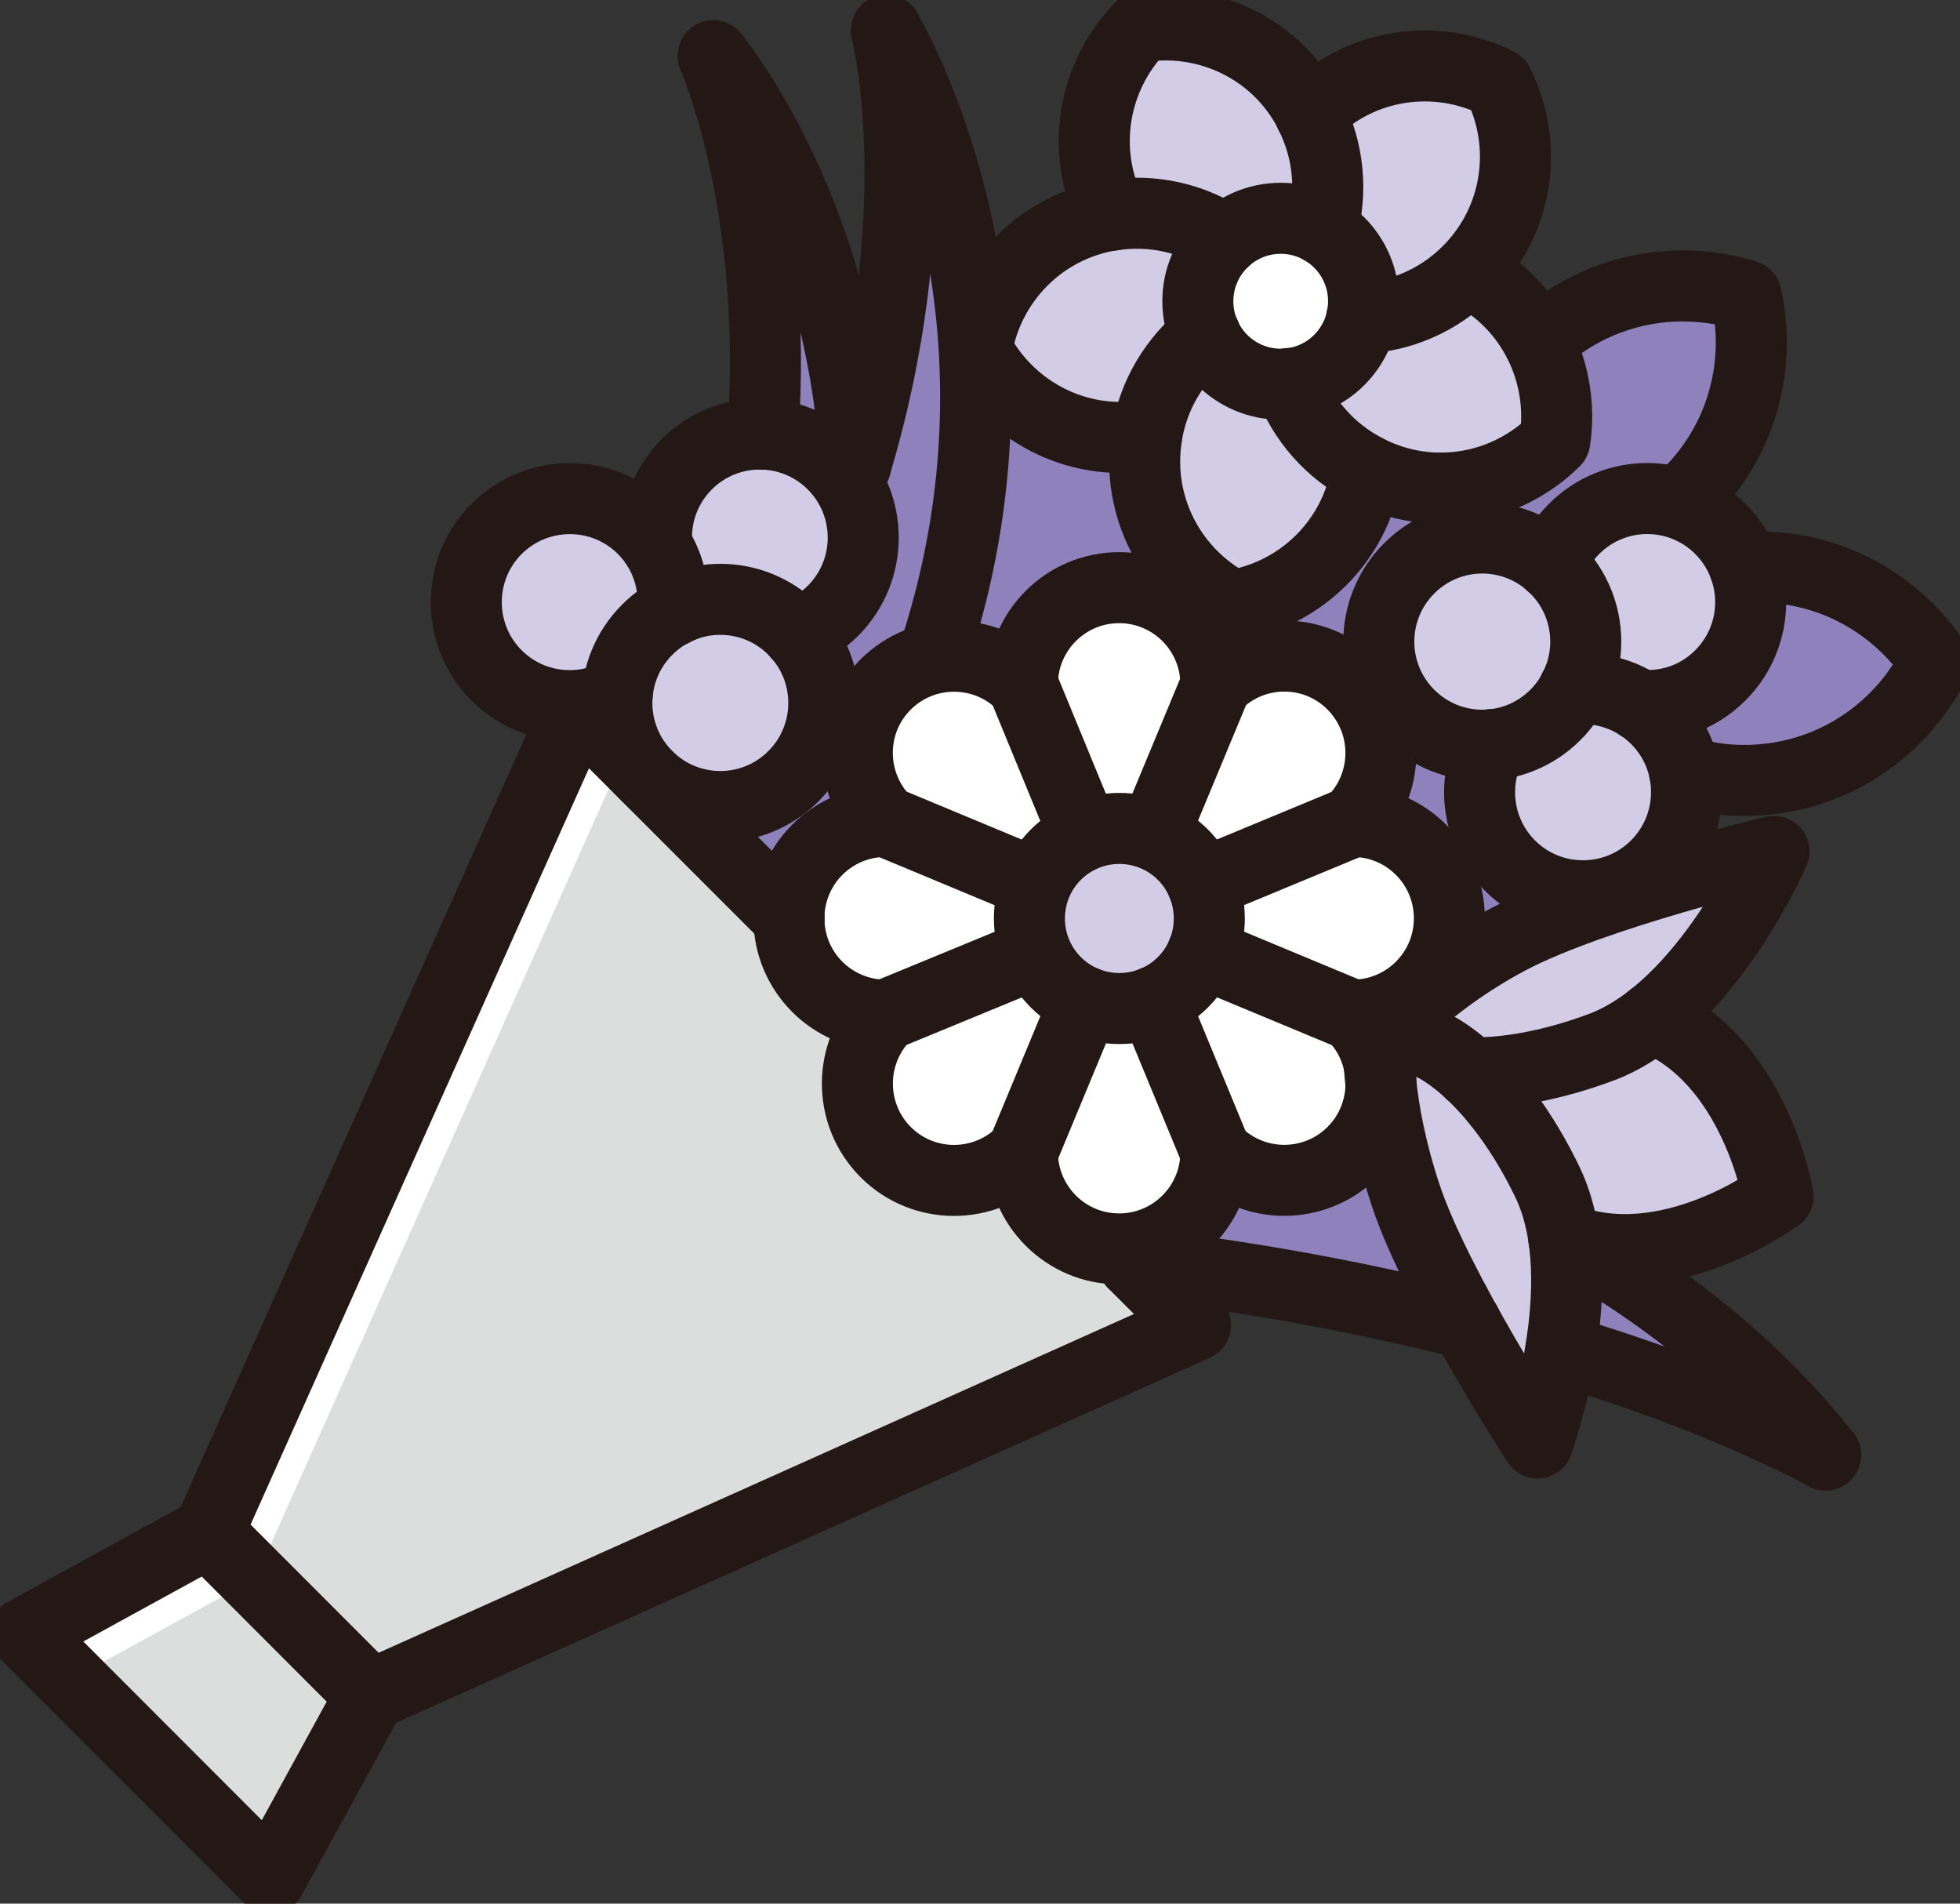 <?xml version="1.0" encoding="UTF-8"?> <svg xmlns="http://www.w3.org/2000/svg" width="69" height="67" viewBox="0 0 69 67" fill="none"><rect x="0" y="0" width="69" height="67" fill="#333333" stroke="none"/><g clip-path="url(#clip0_69_8709)"><path d="M27.284 30.594L25.91 29.218C26.873 29.099 27.808 28.673 28.547 27.933C28.868 27.605 29.134 27.248 29.343 26.857C29.385 27.353 29.496 27.842 29.713 28.303C28.624 28.701 27.759 29.539 27.284 30.594Z" fill="#8F82BC"></path><path d="M23.398 22.778C23.935 22.24 24.647 21.968 25.358 21.968C26.07 21.968 26.775 22.24 27.319 22.778C28.401 23.861 28.401 25.621 27.319 26.697C26.238 27.779 24.479 27.779 23.404 26.697C22.323 25.614 22.323 23.854 23.404 22.778H23.398Z" fill="#D2CCE6"></path><path d="M31.046 29.805L35.428 31.628C35.344 32.089 35.344 32.564 35.428 33.032L31.039 34.848C29.713 34.771 28.652 33.675 28.652 32.327C28.652 30.978 29.72 29.875 31.046 29.805Z" fill="white"></path><path d="M35.219 14.71C36.384 15.695 37.863 16.261 39.419 16.268C39.419 17.623 39.852 18.915 40.606 19.998C40.222 19.886 39.817 19.816 39.399 19.816C37.556 19.816 35.986 20.983 35.386 22.624C34.953 22.422 34.493 22.31 34.025 22.261C34.807 19.579 35.156 17.043 35.219 14.71Z" fill="#8F82BC"></path><path d="M51.764 10.631C53.243 11.609 54.073 13.313 53.906 15.095C52.426 16.401 50.305 16.68 48.533 15.772C48.533 15.772 48.526 15.772 48.519 15.765C48.519 15.765 48.519 15.765 48.512 15.765C47.737 15.367 47.095 14.773 46.642 14.047C47.046 13.865 47.437 13.614 47.772 13.278C48.142 12.908 48.421 12.475 48.602 12.014C49.761 11.847 50.849 11.371 51.771 10.631H51.764Z" fill="#D2CCE6"></path><path d="M46.53 9.15C47.325 9.947 47.325 11.246 46.53 12.042C45.734 12.838 44.437 12.838 43.641 12.042C42.846 11.246 42.846 9.947 43.641 9.15C44.039 8.752 44.562 8.55 45.086 8.55C45.609 8.55 46.132 8.752 46.53 9.15Z" fill="white"></path><path d="M42.406 13.278C43.076 13.949 43.934 14.298 44.813 14.361C45.33 15.423 46.125 16.324 47.123 16.973C46.649 18.685 45.281 20.005 43.536 20.389C41.855 19.39 40.926 17.476 41.22 15.521C41.22 15.499 41.227 15.479 41.234 15.458C41.373 14.591 41.743 13.795 42.294 13.132C42.336 13.181 42.364 13.229 42.413 13.278H42.406Z" fill="#D2CCE6"></path><path d="M47.088 28.191L42.706 30C42.573 29.812 42.427 29.623 42.259 29.456C42.085 29.281 41.903 29.141 41.708 29.009L43.529 24.615C44.52 23.728 46.041 23.756 46.997 24.706C47.953 25.663 47.974 27.192 47.081 28.184L47.088 28.191Z" fill="white"></path><path d="M40.285 34.443C40.285 34.443 40.278 34.45 40.271 34.457C39.719 34.68 39.092 34.68 38.54 34.457C38.54 34.457 38.54 34.457 38.526 34.45C38.254 34.338 38.003 34.17 37.787 33.954C36.893 33.06 36.893 31.6 37.787 30.699C38.233 30.252 38.826 30.028 39.413 30.028C39.999 30.028 40.592 30.252 41.038 30.699C41.248 30.908 41.415 31.16 41.527 31.425C41.527 31.425 41.527 31.432 41.527 31.439C41.527 31.439 41.534 31.453 41.541 31.46C41.653 31.733 41.708 32.026 41.708 32.326C41.708 32.627 41.653 32.92 41.541 33.185C41.541 33.185 41.534 33.193 41.534 33.2C41.534 33.2 41.534 33.214 41.534 33.221C41.422 33.493 41.255 33.737 41.045 33.954C40.829 34.17 40.578 34.331 40.306 34.443C40.306 34.443 40.306 34.443 40.299 34.443H40.285Z" fill="#D2CCE6"></path><path d="M41.918 23.965L40.096 28.352C39.629 28.268 39.161 28.268 38.694 28.352L36.879 23.958C36.956 22.631 38.052 21.57 39.398 21.57C40.745 21.57 41.841 22.631 41.918 23.965Z" fill="white"></path><path d="M35.275 24.629L37.082 29.022C36.893 29.155 36.705 29.295 36.538 29.462C36.37 29.63 36.224 29.819 36.091 30.014L31.702 28.184C30.816 27.192 30.843 25.67 31.792 24.713C32.748 23.756 34.277 23.735 35.267 24.629H35.275Z" fill="white"></path><path d="M31.716 36.455L36.098 34.645C36.23 34.834 36.37 35.023 36.544 35.19C36.712 35.358 36.9 35.505 37.089 35.637L35.267 40.031C34.277 40.911 32.755 40.89 31.799 39.933C30.843 38.976 30.822 37.447 31.716 36.455Z" fill="white"></path><path d="M38.701 36.301C38.931 36.343 39.168 36.371 39.398 36.371C39.629 36.371 39.866 36.343 40.103 36.301L41.918 40.694C41.841 42.022 40.745 43.083 39.398 43.083C38.052 43.083 36.949 42.014 36.879 40.68L38.694 36.301H38.701Z" fill="white"></path><path d="M43.522 40.017L41.708 35.63C41.896 35.498 42.085 35.351 42.252 35.183C42.42 35.016 42.566 34.827 42.699 34.638L47.081 36.462C47.388 36.811 47.591 37.216 47.681 37.642C47.695 37.803 47.709 37.977 47.73 38.173C47.723 38.809 47.479 39.444 46.99 39.926C46.035 40.883 44.506 40.904 43.515 40.01L43.522 40.017Z" fill="white"></path><path d="M47.751 34.848L43.376 33.032C43.418 32.801 43.446 32.571 43.446 32.333C43.446 32.096 43.418 31.858 43.376 31.628L47.765 29.812C49.091 29.889 50.152 30.985 50.152 32.333C50.152 33.681 49.091 34.785 47.758 34.855L47.751 34.848Z" fill="white"></path><path d="M50.221 20.62C50.759 20.082 51.471 19.809 52.182 19.809C52.894 19.809 53.599 20.082 54.143 20.62C54.666 21.143 54.953 21.842 54.953 22.582C54.953 23.323 54.666 24.021 54.143 24.545C53.062 25.628 51.303 25.628 50.228 24.545C49.705 24.021 49.419 23.323 49.419 22.582C49.419 21.842 49.705 21.143 50.228 20.62H50.221Z" fill="#D2CCE6"></path><path d="M53.11 26.997C53.941 26.822 54.729 26.417 55.371 25.774C55.574 25.572 55.748 25.362 55.902 25.132C56.572 25.174 57.207 25.439 57.688 25.921C58.77 27.004 58.763 28.764 57.688 29.847C56.606 30.929 54.848 30.929 53.773 29.847C53.027 29.099 52.782 27.975 53.117 26.997H53.11Z" fill="#D2CCE6"></path><path d="M57.933 23.944C57.521 23.714 57.074 23.553 56.614 23.462C56.669 23.176 56.697 22.883 56.697 22.582C56.697 21.521 56.335 20.508 55.658 19.705C55.762 19.537 55.888 19.383 56.035 19.237C57.116 18.154 58.868 18.154 59.949 19.237C61.031 20.319 61.031 22.073 59.949 23.155C59.412 23.693 58.686 23.972 57.933 23.951V23.944Z" fill="#D2CCE6"></path><path d="M60.71 11.099C61.01 13.174 60.298 15.276 58.805 16.75C57.395 16.491 55.888 16.91 54.8 17.993C54.611 18.182 54.451 18.377 54.304 18.594C52.594 17.686 50.424 17.951 48.987 19.383C48.135 20.235 47.661 21.374 47.661 22.575C47.661 22.722 47.668 22.869 47.682 23.015C46.419 22.121 44.779 21.982 43.411 22.617C43.348 22.457 43.279 22.303 43.195 22.149C43.258 22.163 43.32 22.17 43.383 22.17C43.432 22.17 43.474 22.17 43.523 22.156C45.979 21.765 47.968 20.033 48.721 17.721C49.377 17.93 50.047 18.042 50.717 18.042C52.413 18.042 54.081 17.386 55.344 16.128C55.476 15.995 55.56 15.828 55.588 15.646C55.77 14.48 55.63 13.334 55.232 12.287C56.781 11.106 58.791 10.659 60.703 11.085L60.71 11.099Z" fill="#8F82BC"></path><path d="M52.085 3.59C52.867 5.399 52.476 7.509 51.052 8.934C50.431 9.548 49.664 9.974 48.826 10.184C48.736 9.353 48.394 8.549 47.758 7.914C47.682 7.837 47.591 7.781 47.507 7.711C47.71 6.545 47.598 5.343 47.172 4.24C48.561 3.136 50.438 2.871 52.078 3.583L52.085 3.59Z" fill="#D2CCE6"></path><path d="M40.585 1.767C42.539 1.592 44.409 2.598 45.323 4.352C45.33 4.373 45.337 4.393 45.351 4.414C45.748 5.19 45.916 6.042 45.86 6.901C44.918 6.705 43.92 6.873 43.083 7.397C42.043 6.845 40.878 6.587 39.699 6.643C39.077 4.987 39.405 3.115 40.585 1.767Z" fill="#D2CCE6"></path><path d="M39.21 8.445C39.21 8.445 39.259 8.445 39.28 8.438C40.145 8.305 41.018 8.41 41.806 8.731C41.318 9.583 41.192 10.582 41.415 11.511C40.564 12.335 39.95 13.369 39.643 14.515C37.877 14.585 36.203 13.69 35.289 12.154C35.714 10.247 37.249 8.78 39.196 8.445H39.21Z" fill="#D2CCE6"></path><path d="M32.134 22.492C31.562 22.701 31.025 23.023 30.564 23.483C30.271 23.777 30.041 24.098 29.852 24.447C29.811 23.819 29.643 23.19 29.336 22.624C29.545 22.478 29.748 22.31 29.936 22.128C31.332 20.731 31.618 18.636 30.794 16.946C30.843 16.89 30.878 16.827 30.906 16.757C30.92 16.729 30.941 16.701 30.948 16.673C30.948 16.666 30.955 16.659 30.955 16.652C32.106 12.817 32.49 9.458 32.546 6.831C33.565 10.624 34.172 16.149 32.134 22.506V22.492Z" fill="#8F82BC"></path><path d="M29.134 15.101C28.708 14.836 28.247 14.647 27.773 14.536C27.885 12.168 27.766 10.065 27.536 8.27C28.233 10.135 28.855 12.426 29.134 15.101Z" fill="#8F82BC"></path><path d="M28.701 16.966C29.783 18.049 29.783 19.802 28.701 20.885C28.554 21.032 28.401 21.15 28.233 21.262C27.166 20.375 25.777 20.054 24.479 20.312C24.389 19.844 24.228 19.404 23.998 18.992C23.977 18.238 24.256 17.511 24.793 16.973C25.875 15.891 27.633 15.891 28.708 16.973L28.701 16.966Z" fill="#D2CCE6"></path><path d="M17.285 21.192C17.285 20.452 17.571 19.753 18.094 19.237C19.176 18.154 20.934 18.154 22.016 19.237C22.497 19.718 22.762 20.354 22.804 21.025C22.581 21.178 22.365 21.353 22.162 21.556C21.52 22.198 21.116 22.988 20.941 23.819C19.964 24.154 18.841 23.91 18.094 23.162C17.571 22.638 17.285 21.94 17.285 21.199V21.192Z" fill="#D2CCE6"></path><path d="M9.309 64.688L2.31 57.682L7.173 55.014L9.574 57.416L11.974 59.819L9.309 64.688Z" fill="#DCDDDD"></path><path d="M13.244 58.625L10.809 56.187L8.374 53.749L20.62 26.389L26.942 32.718C27.096 34.387 28.198 35.784 29.713 36.343C28.98 37.928 29.266 39.863 30.571 41.169C31.869 42.476 33.809 42.755 35.393 42.029C35.965 43.572 37.403 44.69 39.112 44.809C39.126 44.837 39.147 44.858 39.161 44.885C39.189 44.941 39.224 44.99 39.266 45.039C39.28 45.053 39.28 45.067 39.294 45.081L40.585 46.373L13.251 58.632L13.244 58.625Z" fill="#DCDDDD"></path><path d="M11.793 57.172L9.358 54.734L21.604 27.374L20.613 26.382L8.367 53.742L10.802 56.18L11.793 57.172Z" fill="white"></path><path d="M3.3 58.674L8.164 56.005L7.173 55.014L2.31 57.682L9.309 64.688L3.3 58.674Z" fill="white"></path><path d="M42.085 43.865C42.678 43.384 43.146 42.755 43.411 42.029C44.995 42.762 46.928 42.475 48.233 41.169C48.254 41.148 48.268 41.127 48.288 41.106C48.393 41.512 48.519 41.931 48.672 42.378C48.965 43.258 49.426 44.271 49.949 45.304C47.395 44.718 44.744 44.236 42.092 43.865H42.085Z" fill="#8F82BC"></path><path d="M50.326 41.819C49.782 40.184 49.559 38.822 49.468 37.907C49.461 37.775 49.454 37.642 49.433 37.509C49.433 37.453 49.426 37.398 49.419 37.349C50.48 37.537 52.315 39.123 53.697 42.008C54.653 43.998 54.255 46.827 53.829 48.664C52.713 46.827 51.003 43.852 50.326 41.826V41.819Z" fill="#D2CCE6"></path><path d="M56.027 45.158C57.653 46.157 59.195 47.316 60.563 48.553C59.112 47.966 57.556 47.414 55.909 46.904C55.978 46.345 56.02 45.759 56.02 45.158H56.027Z" fill="#8F82BC"></path><path d="M61.603 41.7C60.612 42.308 58.163 43.572 55.811 42.916C55.692 42.336 55.518 41.777 55.267 41.246C54.764 40.199 54.192 39.27 53.585 38.48C54.597 38.327 55.657 38.061 56.704 37.663C57.248 37.453 57.765 37.167 58.246 36.832C60.396 37.977 61.303 40.576 61.596 41.707L61.603 41.7Z" fill="#D2CCE6"></path><path d="M57.563 35.183C57.563 35.183 57.556 35.183 57.549 35.19C57.088 35.54 56.607 35.833 56.097 36.022C54.702 36.552 53.292 36.839 52.085 36.867C51.561 36.42 51.031 36.084 50.515 35.868C51.226 35.253 52.231 34.506 53.529 33.821C55.413 32.822 58.707 31.852 60.779 31.293C60.068 32.508 58.951 34.122 57.57 35.183H57.563Z" fill="#D2CCE6"></path><path d="M52.706 32.284C52.413 32.445 52.134 32.606 51.861 32.766C51.875 32.62 51.896 32.473 51.896 32.326C51.896 30.482 50.731 28.911 49.098 28.31C49.405 27.639 49.524 26.906 49.468 26.186C50.026 26.606 50.654 26.885 51.31 27.018C51.017 28.471 51.443 29.993 52.538 31.09C52.859 31.411 53.208 31.67 53.585 31.872C53.271 32.012 52.971 32.152 52.706 32.291V32.284Z" fill="#8F82BC"></path><path d="M61.847 26.585C61.212 26.627 60.598 26.578 60.005 26.438C59.886 26.089 59.733 25.747 59.523 25.432C60.138 25.209 60.71 24.86 61.184 24.384C62.147 23.421 62.58 22.135 62.489 20.871C64.29 21.032 65.964 21.926 67.102 23.365C65.992 25.223 64.024 26.438 61.854 26.585H61.847Z" fill="#8F82BC"></path><path d="M47.619 28.918L42.33 31.111" stroke="#231815" stroke-width="2.5" stroke-linecap="round" stroke-linejoin="round"></path><path d="M36.468 33.549L31.178 35.728" stroke="#231815" stroke-width="2.5" stroke-linecap="round" stroke-linejoin="round"></path><path d="M47.619 35.735L42.33 33.535" stroke="#231815" stroke-width="2.5" stroke-linecap="round" stroke-linejoin="round"></path><path d="M36.468 31.111L31.185 28.911" stroke="#231815" stroke-width="2.5" stroke-linecap="round" stroke-linejoin="round"></path><path d="M42.804 40.555L40.613 35.253" stroke="#231815" stroke-width="2.5" stroke-linecap="round" stroke-linejoin="round"></path><path d="M38.177 29.386L36 24.098" stroke="#231815" stroke-width="2.5" stroke-linecap="round" stroke-linejoin="round"></path><path d="M35.993 40.548L38.191 35.253" stroke="#231815" stroke-width="2.5" stroke-linecap="round" stroke-linejoin="round"></path><path d="M40.613 29.386L42.811 24.098" stroke="#231815" stroke-width="2.5" stroke-linecap="round" stroke-linejoin="round"></path><path d="M47.619 40.548C48.945 39.221 48.952 37.062 47.619 35.728C49.496 35.728 51.024 34.206 51.024 32.32C51.024 30.441 49.503 28.911 47.619 28.911C48.945 27.577 48.945 25.425 47.619 24.091C46.293 22.757 44.137 22.757 42.804 24.091C42.804 22.212 41.283 20.683 39.399 20.683C37.521 20.683 35.993 22.205 35.993 24.091C34.66 22.764 32.511 22.764 31.178 24.091C29.846 25.418 29.852 27.577 31.178 28.911C29.301 28.911 27.773 30.434 27.773 32.32C27.773 34.199 29.294 35.728 31.178 35.728C29.852 37.062 29.852 39.214 31.178 40.548C32.504 41.875 34.66 41.882 35.993 40.548C35.993 42.427 37.514 43.957 39.399 43.957C41.276 43.957 42.804 42.434 42.804 40.548C44.137 41.875 46.286 41.875 47.619 40.548Z" stroke="#231815" stroke-width="2.5" stroke-linecap="round" stroke-linejoin="round"></path><path d="M41.646 34.569C40.41 35.805 38.401 35.805 37.166 34.569C35.931 33.333 35.931 31.321 37.166 30.084C38.401 28.848 40.41 28.848 41.646 30.084C42.881 31.321 42.881 33.333 41.646 34.569Z" stroke="#231815" stroke-width="2.5" stroke-linecap="round" stroke-linejoin="round"></path><path d="M31.206 1.069C31.206 1.069 31.206 1.069 31.206 1.083C31.43 1.46 36.817 10.743 32.958 22.778" stroke="#231815" stroke-width="2.5" stroke-linecap="round" stroke-linejoin="round"></path><path d="M31.206 1.069C31.206 1.069 31.206 1.069 31.206 1.083C31.304 1.46 32.734 7.69 30.118 16.387" stroke="#231815" stroke-width="2.5" stroke-linecap="round" stroke-linejoin="round"></path><path d="M30.125 16.387C29.594 7.537 25.352 2.256 25.114 1.977C25.114 1.963 25.114 1.963 25.114 1.963" stroke="#231815" stroke-width="2.5" stroke-linecap="round" stroke-linejoin="round"></path><path d="M26.859 15.283C27.403 7.376 25.254 2.312 25.107 1.977C25.107 1.963 25.107 1.963 25.107 1.963" stroke="#231815" stroke-width="2.5" stroke-linecap="round" stroke-linejoin="round"></path><path d="M45.086 13.523C46.697 13.523 48.003 12.216 48.003 10.603C48.003 8.991 46.697 7.683 45.086 7.683C43.475 7.683 42.169 8.991 42.169 10.603C42.169 12.216 43.475 13.523 45.086 13.523Z" stroke="#231815" stroke-width="2.5" stroke-linecap="round" stroke-linejoin="round"></path><path d="M47.933 11.204C49.287 11.141 50.62 10.596 51.666 9.555L51.68 9.541C53.467 7.753 53.822 5.078 52.734 2.934C50.592 1.851 47.919 2.2 46.133 3.988L46.119 4.002" stroke="#231815" stroke-width="2.5" stroke-linecap="round" stroke-linejoin="round"></path><path d="M46.544 8.075C46.9 6.761 46.789 5.316 46.126 4.009C46.126 4.009 46.126 4.005 46.126 3.995C44.981 1.739 42.546 0.58 40.173 0.943C38.492 2.647 37.996 5.302 39.148 7.551C39.148 7.551 39.148 7.565 39.161 7.572" stroke="#231815" stroke-width="2.5" stroke-linecap="round" stroke-linejoin="round"></path><path d="M40.368 15.325H40.355C37.856 15.723 35.491 14.431 34.388 12.293C34.772 9.926 36.635 7.97 39.126 7.572C39.126 7.572 39.14 7.572 39.147 7.572C40.592 7.348 42.001 7.69 43.132 8.438" stroke="#231815" stroke-width="2.5" stroke-linecap="round" stroke-linejoin="round"></path><path d="M48.114 16.547C48.114 16.547 48.114 16.561 48.114 16.568C47.717 19.069 45.763 20.927 43.39 21.311C41.262 20.214 39.971 17.846 40.369 15.346V15.332C40.599 13.879 41.367 12.643 42.434 11.79" stroke="#231815" stroke-width="2.5" stroke-linecap="round" stroke-linejoin="round"></path><path d="M51.673 9.562H51.687C53.941 10.708 55.099 13.146 54.736 15.521C53.034 17.211 50.389 17.707 48.135 16.555C48.135 16.555 48.121 16.555 48.114 16.541C46.809 15.877 45.867 14.766 45.393 13.495" stroke="#231815" stroke-width="2.5" stroke-linecap="round" stroke-linejoin="round"></path><path d="M62.593 42.099C62.593 42.099 58.707 45.018 55.057 43.586" stroke="#231815" stroke-width="2.5" stroke-linecap="round" stroke-linejoin="round"></path><path d="M54.129 50.781C54.129 50.781 56.174 45.158 54.485 41.624C52.796 38.089 50.131 35.833 48.54 36.601C48.54 36.601 48.414 38.85 49.496 42.099C50.577 45.34 54.129 50.788 54.129 50.788V50.781Z" stroke="#231815" stroke-width="2.5" stroke-linecap="round" stroke-linejoin="round"></path><path d="M62.593 42.099C62.593 42.099 61.791 37.3 58.162 35.819" stroke="#231815" stroke-width="2.5" stroke-linecap="round" stroke-linejoin="round"></path><path d="M48.54 36.601C48.54 36.601 50.096 34.66 53.11 33.053C56.132 31.453 62.454 29.966 62.454 29.966C62.454 29.966 60.068 35.449 56.404 36.846C54.736 37.474 53.103 37.782 51.764 37.761" stroke="#231815" stroke-width="2.5" stroke-linecap="round" stroke-linejoin="round"></path><path d="M51.617 46.59C47.703 45.598 43.669 44.886 39.901 44.459" stroke="#231815" stroke-width="2.5" stroke-linecap="round" stroke-linejoin="round"></path><path d="M64.269 51.207C61.526 49.761 58.33 48.525 54.946 47.512" stroke="#231815" stroke-width="2.5" stroke-linecap="round" stroke-linejoin="round"></path><path d="M55.05 43.579C58.819 45.633 62.105 48.434 64.268 51.214" stroke="#231815" stroke-width="2.5" stroke-linecap="round" stroke-linejoin="round"></path><path d="M39.901 44.459L42.085 46.646L13.049 59.666L7.327 53.938L20.334 24.873L27.78 32.319" stroke="#231815" stroke-width="2.5" stroke-linecap="round" stroke-linejoin="round"></path><path d="M13.049 59.666L7.327 53.938L0.872 57.479L9.511 66.127L13.049 59.666Z" stroke="#231815" stroke-width="2.5" stroke-linecap="round" stroke-linejoin="round"></path><path d="M23.684 21.514C23.774 20.473 23.425 19.404 22.637 18.615C21.213 17.19 18.904 17.197 17.48 18.615C16.064 20.033 16.056 22.345 17.48 23.77C18.631 24.922 20.369 25.139 21.73 24.426" stroke="#231815" stroke-width="2.5" stroke-linecap="round" stroke-linejoin="round"></path><path d="M27.933 27.318C26.51 28.743 24.207 28.743 22.784 27.318C21.36 25.893 21.36 23.588 22.784 22.163C24.207 20.738 26.51 20.738 27.933 22.163C29.357 23.588 29.357 25.893 27.933 27.318Z" stroke="#231815" stroke-width="2.5" stroke-linecap="round" stroke-linejoin="round"></path><path d="M23.125 19.216C23.035 18.189 23.39 17.134 24.172 16.345C25.595 14.92 27.898 14.92 29.322 16.345C30.745 17.77 30.745 20.075 29.322 21.5C28.952 21.87 28.526 22.142 28.073 22.317" stroke="#231815" stroke-width="2.5" stroke-linecap="round" stroke-linejoin="round"></path><path d="M24.032 21.346C23.893 21.206 23.781 21.053 23.684 20.892" stroke="#231815" stroke-width="2.5" stroke-linecap="round" stroke-linejoin="round"></path><path d="M52.497 26.208C51.785 27.57 52.001 29.309 53.153 30.462C54.576 31.886 56.886 31.88 58.303 30.462C59.726 29.037 59.733 26.724 58.303 25.3C57.514 24.51 56.44 24.161 55.407 24.252" stroke="#231815" stroke-width="2.5" stroke-linecap="round" stroke-linejoin="round"></path><path d="M49.608 20.005C48.184 21.43 48.184 23.735 49.608 25.16C51.031 26.585 53.334 26.585 54.758 25.16C56.181 23.735 56.181 21.43 54.758 20.005C53.334 18.58 51.031 18.58 49.608 20.005Z" stroke="#231815" stroke-width="2.5" stroke-linecap="round" stroke-linejoin="round"></path><path d="M54.597 19.865C54.772 19.411 55.044 18.985 55.414 18.615C56.837 17.19 59.14 17.19 60.563 18.615C61.987 20.04 61.987 22.345 60.563 23.77C59.775 24.559 58.721 24.908 57.696 24.817" stroke="#231815" stroke-width="2.5" stroke-linecap="round" stroke-linejoin="round"></path><path d="M56.028 24.259C55.867 24.161 55.714 24.049 55.574 23.909" stroke="#231815" stroke-width="2.5" stroke-linecap="round" stroke-linejoin="round"></path><path d="M61.422 19.977C64.185 19.788 66.69 21.143 68.128 23.295C66.983 25.607 64.674 27.269 61.91 27.451C61.003 27.514 60.124 27.409 59.3 27.151" stroke="#231815" stroke-width="2.5" stroke-linecap="round" stroke-linejoin="round"></path><path d="M59.251 17.546C61.282 15.667 62.036 12.922 61.47 10.401C59.007 9.639 56.209 10.163 54.178 12.042" stroke="#231815" stroke-width="2.5" stroke-linecap="round" stroke-linejoin="round"></path></g><defs><clipPath id="clip0_69_8709"><rect width="69" height="67" fill="white"></rect></clipPath></defs></svg> 